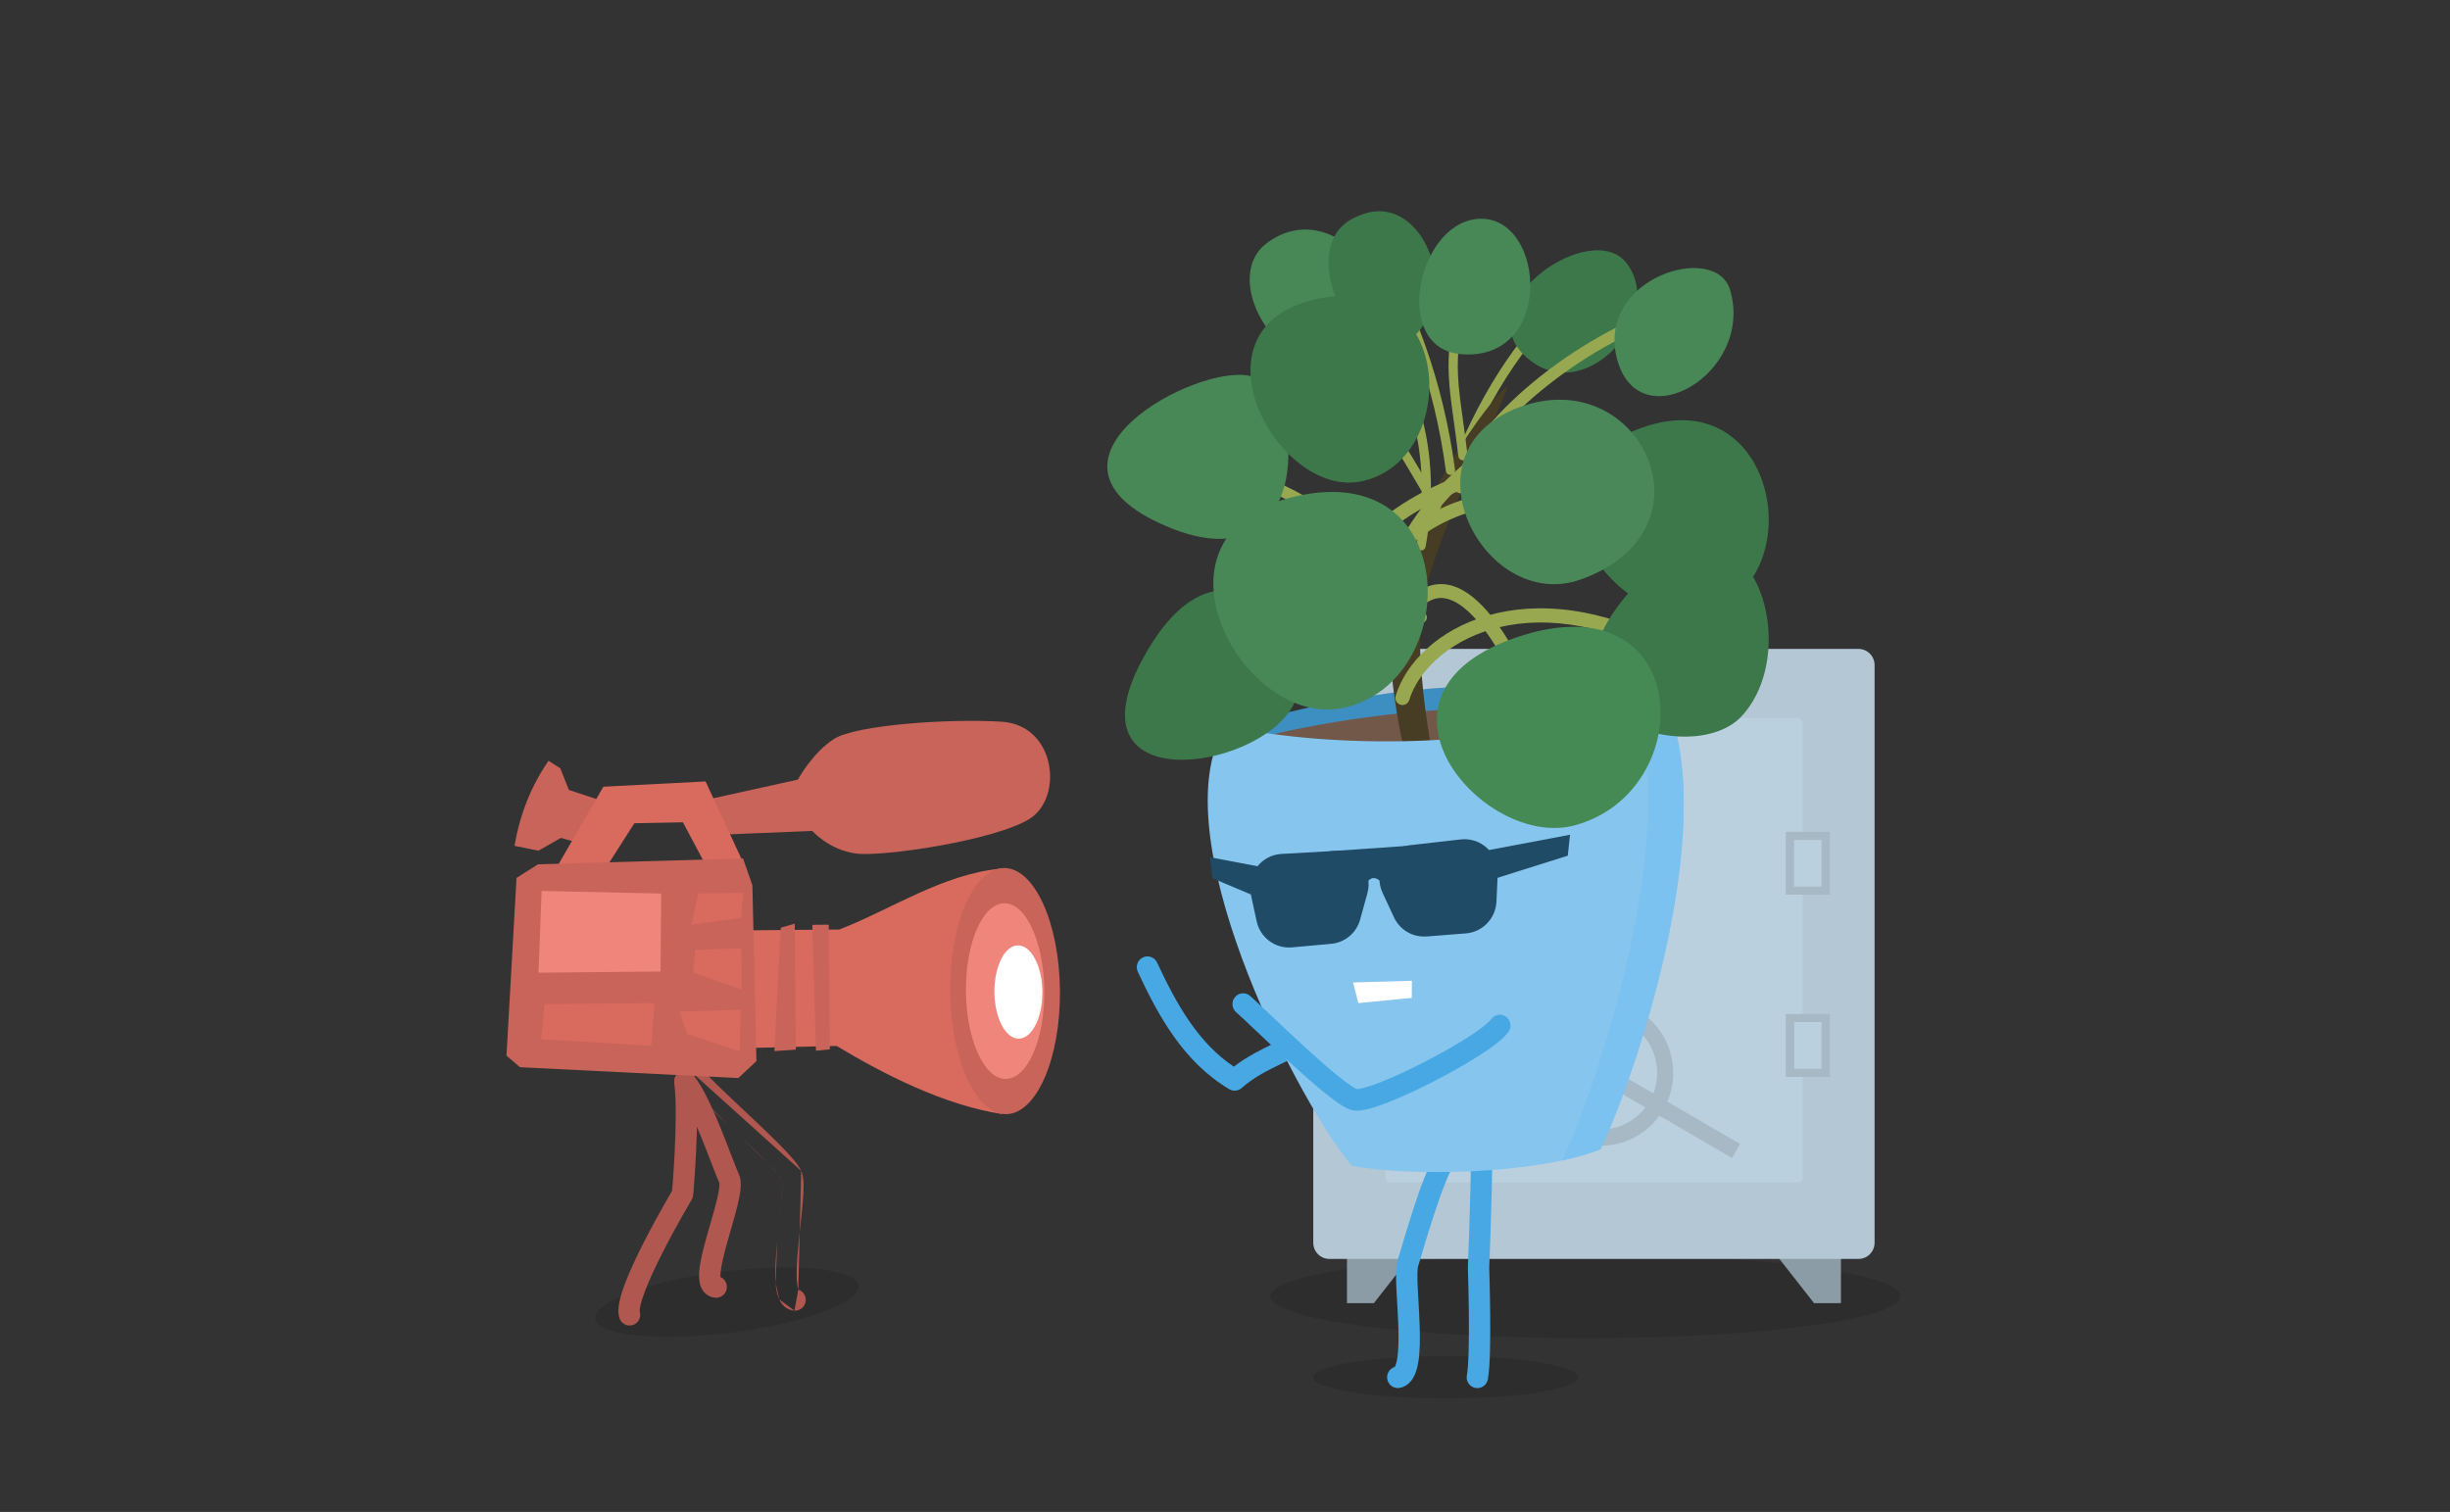 <svg width="862" height="532" viewBox="0 0 862 532" fill="none" xmlns="http://www.w3.org/2000/svg">
<rect x="0" y="0" width="862" height="532" fill="#333333" stroke="none"/>
<g clip-path="url(#clip0_9661_15629)">
<path opacity="0.12" d="M557.848 470.871C619.082 470.871 668.722 464.274 668.722 456.135C668.722 447.996 619.082 441.398 557.848 441.398C496.614 441.398 446.975 447.996 446.975 456.135C446.975 464.274 496.614 470.871 557.848 470.871Z" fill="black"/>
<path d="M638.25 458.53H647.714V439.83H623.594L638.25 458.53Z" fill="#8C9CA6"/>
<path d="M483.38 458.53H473.916V439.83H498.036L483.38 458.53Z" fill="#8C9CA6"/>
<path d="M653.907 228.334H467.694C464.578 228.334 462.053 230.883 462.053 234.026V437.277C462.053 440.421 464.578 442.969 467.694 442.969H653.907C657.023 442.969 659.548 440.421 659.548 437.277V234.026C659.548 230.883 657.023 228.334 653.907 228.334Z" fill="#B3C7D4"/>
<path d="M632.528 252.619H489.125C488.193 252.619 487.438 253.381 487.438 254.322V414.374C487.438 415.314 488.193 416.076 489.125 416.076H632.528C633.459 416.076 634.215 415.314 634.215 414.374V254.322C634.215 253.381 633.459 252.619 632.528 252.619Z" fill="#BBD0DE"/>
<path d="M628.284 314.812H643.811V292.681H628.284V314.812Z" fill="#A6B9C4"/>
<path d="M640.857 311.966V295.527H631.236V311.966H640.857Z" fill="#BBD0DE"/>
<path d="M628.284 378.943H643.811V356.812H628.284V378.943Z" fill="#A6B9C4"/>
<path d="M640.883 376.07V359.631H631.261V376.07H640.883Z" fill="#BBD0DE"/>
<path d="M540.08 286.721C540.08 299.755 550.545 310.315 563.462 310.315C576.379 310.315 586.844 299.755 586.844 286.721C586.844 273.687 576.379 263.127 563.462 263.127C550.545 263.127 540.08 273.687 540.08 286.721ZM542.901 286.721C542.901 275.283 552.127 265.973 563.462 265.973C574.797 265.973 584.024 275.283 584.024 286.721C584.024 298.159 574.797 307.469 563.462 307.469C552.127 307.469 542.901 298.159 542.901 286.721Z" fill="#A6B9C4"/>
<path d="M554.525 286.722C554.525 291.697 558.532 295.74 563.462 295.74C568.391 295.74 572.398 291.697 572.398 286.722C572.398 281.748 568.391 277.705 563.462 277.705C558.532 277.705 554.525 281.748 554.525 286.722ZM557.32 286.722C557.32 283.318 560.061 280.551 563.435 280.551C566.81 280.551 569.551 283.318 569.551 286.722C569.551 290.127 566.81 292.894 563.435 292.894C560.061 292.894 557.32 290.127 557.32 286.722Z" fill="#A6B9C4"/>
<path d="M562.566 271.906H564.332V265.974H562.566V271.906Z" fill="#A6B9C4"/>
<path d="M570.035 273.439L571.564 274.33L574.504 269.193L572.974 268.302L570.035 273.439Z" fill="#A6B9C4"/>
<path d="M575.746 278.521L576.629 280.064L581.72 277.099L580.837 275.555L575.746 278.521Z" fill="#A6B9C4"/>
<path d="M578.145 285.843V287.625H584.023V285.843H578.145Z" fill="#A6B9C4"/>
<path d="M576.604 293.363L575.721 294.906L580.812 297.872L581.695 296.329L576.604 293.363Z" fill="#A6B9C4"/>
<path d="M571.545 299.123L570.016 300.014L572.955 305.151L574.484 304.26L571.545 299.123Z" fill="#A6B9C4"/>
<path d="M564.333 301.539H562.566V307.471H564.333V301.539Z" fill="#A6B9C4"/>
<path d="M556.875 300.026L555.346 299.135L552.406 304.272L553.936 305.163L556.875 300.026Z" fill="#A6B9C4"/>
<path d="M551.164 294.899L550.281 293.355L545.19 296.321L546.073 297.865L551.164 294.899Z" fill="#A6B9C4"/>
<path d="M548.752 287.599V285.816H542.873V287.599H548.752Z" fill="#A6B9C4"/>
<path d="M550.281 280.084L551.164 278.541L546.073 275.575L545.19 277.119L550.281 280.084Z" fill="#A6B9C4"/>
<path d="M555.34 274.317L556.869 273.426L553.93 268.289L552.4 269.18L555.34 274.317Z" fill="#A6B9C4"/>
<path d="M537.92 377.506C537.92 391.658 549.281 403.122 563.305 403.122C577.329 403.122 588.691 391.658 588.691 377.506C588.691 363.355 577.329 351.891 563.305 351.891C549.281 351.891 537.92 363.355 537.92 377.506ZM543.561 377.506C543.561 366.521 552.418 357.583 563.305 357.583C574.192 357.583 583.05 366.521 583.05 377.506C583.05 388.492 574.192 397.43 563.305 397.43C552.418 397.43 543.561 388.492 543.561 377.506Z" fill="#A6B9C4"/>
<path d="M560.484 322.337V370.35H566.126V322.337H560.484Z" fill="#A6B9C4"/>
<path d="M612.223 402.539L570.24 378.08L567.42 383.01L609.402 407.469L612.223 402.539Z" fill="#A6B9C4"/>
<path d="M517.521 407.638L559.299 383.299L556.478 378.369L514.701 402.708L517.521 407.638Z" fill="#A6B9C4"/>
<path d="M553.895 377.506C553.895 382.746 558.112 387.002 563.305 387.002C568.498 387.002 572.716 382.746 572.716 377.506C572.716 372.266 568.498 368.01 563.305 368.01C558.112 368.01 553.895 372.266 553.895 377.506ZM557.717 377.506C557.717 374.394 560.221 371.893 563.279 371.893C566.363 371.893 568.841 374.42 568.841 377.506C568.841 380.592 566.337 383.119 563.279 383.119C560.195 383.119 557.717 380.592 557.717 377.506Z" fill="#A6B9C4"/>
<path opacity="0.12" d="M508.632 492.046C534.416 492.046 555.317 488.723 555.317 484.625C555.317 480.526 534.416 477.203 508.632 477.203C482.849 477.203 461.947 480.526 461.947 484.625C461.947 488.723 482.849 492.046 508.632 492.046Z" fill="black"/>
<path fill-rule="evenodd" clip-rule="evenodd" d="M432.502 256.291C432.502 256.291 466.481 245.278 504.177 242.219C541.873 239.16 582.442 244.906 582.442 244.906C582.442 244.906 568.102 264.218 507.92 269.91C447.738 275.602 432.502 256.291 432.502 256.291Z" fill="#3D8FC2"/>
<path fill-rule="evenodd" clip-rule="evenodd" d="M435.244 261.53C435.244 261.53 463.055 253.31 500.751 250.251C538.447 247.192 582.1 247.219 582.1 247.219C582.1 247.219 568.551 271.026 508.369 276.718C448.187 282.411 435.244 261.53 435.244 261.53Z" fill="#715848"/>
<path fill-rule="evenodd" clip-rule="evenodd" d="M521.259 403.561C523.333 403.561 525.015 405.258 525.015 407.351C525.015 413.911 524.749 423.631 524.486 431.669C524.354 435.697 524.222 439.318 524.123 441.932C524.073 443.239 524.032 444.295 524.003 445.024C523.989 445.389 523.977 445.672 523.969 445.864L523.963 446.016L523.97 446.231C523.978 446.464 523.988 446.805 524.001 447.242C524.028 448.115 524.063 449.369 524.101 450.897C524.177 453.952 524.263 458.106 524.303 462.498C524.343 466.885 524.337 471.535 524.226 475.574C524.118 479.51 523.907 483.169 523.466 485.394C523.059 487.447 521.08 488.778 519.046 488.368C517.012 487.957 515.692 485.96 516.099 483.907C516.396 482.408 516.606 479.375 516.716 475.365C516.823 471.459 516.83 466.912 516.791 462.567C516.751 458.228 516.666 454.116 516.591 451.088C516.553 449.574 516.518 448.333 516.492 447.47C516.479 447.039 516.469 446.703 516.461 446.475L516.45 446.131C516.45 446.131 516.45 446.13 520.204 446.001C516.451 445.844 516.451 445.844 516.451 445.844L516.463 445.555C516.471 445.365 516.482 445.084 516.496 444.721C516.525 443.996 516.566 442.945 516.615 441.642C516.714 439.038 516.846 435.43 516.977 431.418C517.241 423.377 517.502 413.772 517.502 407.351C517.502 405.258 519.184 403.561 521.259 403.561ZM520.204 446.001L516.451 445.844C516.447 445.939 516.447 446.035 516.45 446.13L520.204 446.001Z" fill="#48A8E4"/>
<path fill-rule="evenodd" clip-rule="evenodd" d="M510.7 404.169C512.442 405.307 512.94 407.654 511.813 409.411C509.631 412.812 506.901 420.118 504.391 427.797C502.641 433.151 501.111 438.317 500.019 442.003C499.569 443.523 499.193 444.792 498.907 445.718C498.844 445.922 498.731 446.623 498.702 448.07C498.675 449.413 498.721 451.085 498.81 453.024C498.877 454.473 498.97 456.102 499.068 457.815C499.222 460.521 499.389 463.439 499.483 466.203C499.639 470.761 499.629 475.473 499.02 479.219C498.718 481.077 498.226 482.983 497.349 484.575C496.445 486.215 494.907 487.887 492.486 488.349C490.447 488.738 488.483 487.385 488.097 485.328C487.735 483.397 488.895 481.53 490.727 480.988C490.743 480.961 490.762 480.929 490.783 480.891C491.052 480.402 491.364 479.481 491.606 477.991C492.086 475.041 492.129 470.974 491.975 466.464C491.882 463.733 491.727 461.047 491.578 458.447C491.478 456.713 491.381 455.019 491.306 453.375C491.214 451.391 491.158 449.517 491.191 447.916C491.221 446.418 491.329 444.777 491.734 443.465C491.985 442.651 492.336 441.468 492.765 440.018C493.861 436.318 495.471 430.883 497.256 425.423C499.702 417.94 502.705 409.658 505.506 405.292C506.633 403.534 508.959 403.032 510.7 404.169ZM490.641 481.113C490.641 481.113 490.641 481.112 490.643 481.111C490.641 481.112 490.641 481.113 490.641 481.113Z" fill="#48A8E4"/>
<path fill-rule="evenodd" clip-rule="evenodd" d="M539.774 116.685C540.462 117.263 540.555 118.295 539.983 118.989C526.413 135.441 513.08 160.693 506.361 189.315C506.155 190.194 505.281 190.738 504.41 190.53C503.539 190.322 503 189.44 503.206 188.561C510.037 159.461 523.592 133.747 537.49 116.896C538.063 116.202 539.085 116.107 539.774 116.685Z" fill="#98A850"/>
<path d="M572.346 92.674C586.686 111.559 556.424 145.262 535.942 124.647C517.489 106.053 560.193 76.66 572.346 92.674Z" fill="#3C784A"/>
<path d="M499.168 283.742C499.168 283.742 483.826 235.489 490.996 207.373C500.46 170.346 527.823 136.537 530.037 136.298C532.251 136.058 506.365 184.284 500.829 210.592C495.979 233.627 507.287 282.119 507.287 282.119L499.142 283.742H499.168Z" fill="#473C24"/>
<path fill-rule="evenodd" clip-rule="evenodd" d="M402.116 336.889C403.993 335.998 406.231 336.81 407.115 338.704C413.96 353.373 421.474 366.862 434.109 375.324C438.769 371.725 443.826 369.274 448.155 367.177C449.628 366.463 451.016 365.791 452.275 365.128C458.035 362.095 461.633 359.157 462.832 353.421C463.261 351.373 465.254 350.063 467.284 350.495C469.314 350.928 470.612 352.939 470.183 354.987C468.273 364.12 462.116 368.497 455.75 371.849C454.089 372.724 452.435 373.527 450.797 374.323C445.953 376.677 441.247 378.964 436.876 382.83C435.657 383.909 433.888 384.076 432.491 383.244C416.367 373.641 407.583 357.502 400.318 341.934C399.434 340.04 400.239 337.781 402.116 336.889Z" fill="#48A8E4"/>
<path d="M428.97 259.669C410.86 300.101 458.415 390.461 475.681 410.172C494.529 414.002 540.371 413.47 563.067 404.4C575.035 379.742 604.533 292.76 586.924 249.029C585.896 246.476 583.154 244.082 580.571 245.092C527.559 265.787 464.557 262.303 434.347 255.998C432.054 255.52 429.919 257.568 428.996 259.669" fill="#86C5ED"/>
<path d="M586.925 249.055C585.897 246.501 583.155 244.107 580.572 245.118C578.726 245.836 576.855 246.528 574.983 247.193C591.301 293.344 562.752 379.873 549.65 408.335C554.633 407.271 559.193 405.968 563.094 404.425C575.062 379.767 604.56 292.785 586.951 249.055H586.925Z" fill="#7CC2F0"/>
<path d="M477.922 352.956L496.718 351.121L496.744 345.109L476.051 345.695L477.922 352.956Z" fill="white"/>
<path d="M501.936 329.521L515.749 328.43C521.628 327.978 526.241 323.163 526.505 317.231L526.953 307.629C527.295 300.394 521.127 294.568 513.983 295.366L495.715 297.441C487.781 298.345 483.062 306.857 486.436 314.146L490.443 322.764C492.499 327.206 497.086 329.893 501.91 329.494L501.936 329.521Z" fill="#204B66"/>
<path d="M468.379 332.1L454.566 333.35C448.714 333.882 443.362 329.919 442.123 324.12L440.094 314.73C438.565 307.655 443.679 300.872 450.849 300.473L469.196 299.435C477.183 298.983 483.246 306.591 481.085 314.358L478.554 323.535C477.262 328.27 473.177 331.674 468.352 332.1H468.379Z" fill="#204B66"/>
<path d="M430.762 310.795L440.094 314.732L442.467 304.81L425.754 301.645L426.571 309.013L430.762 310.795Z" fill="#204B66"/>
<path d="M526.611 308.959L521.26 299.595L552.392 293.717L551.601 301.085L526.611 308.959Z" fill="#204B66"/>
<path d="M481.454 309.836L467.904 299.515L494.529 297.68L485.355 309.836C484.09 308.798 482.798 308.559 481.48 309.836H481.454Z" fill="#204B66"/>
<path fill-rule="evenodd" clip-rule="evenodd" d="M434.533 350.828C435.887 349.242 438.259 349.064 439.831 350.43C441.1 351.533 443.679 353.975 446.907 357.031C450.471 360.405 454.826 364.527 459.081 368.424C463.225 372.218 467.352 375.873 470.813 378.666C472.546 380.066 474.064 381.209 475.302 382.034C475.92 382.446 476.43 382.754 476.835 382.968C477.036 383.074 477.192 383.147 477.308 383.196C477.339 383.209 477.365 383.219 477.387 383.227C477.447 383.228 477.561 383.225 477.739 383.208C478.146 383.168 478.718 383.069 479.468 382.884C480.968 382.516 482.909 381.876 485.194 380.997C489.751 379.243 495.369 376.655 500.989 373.77C506.605 370.888 512.143 367.753 516.542 364.927C518.744 363.512 520.616 362.204 522.053 361.067C523.57 359.867 524.336 359.064 524.597 358.682C525.773 356.957 528.112 356.521 529.821 357.707C531.53 358.894 531.962 361.254 530.787 362.978C529.841 364.365 528.303 365.756 526.687 367.034C524.99 368.375 522.899 369.83 520.576 371.322C515.926 374.309 510.169 377.565 504.395 380.528C498.624 383.489 492.753 386.201 487.872 388.08C485.439 389.016 483.173 389.776 481.247 390.25C480.284 390.487 479.339 390.669 478.458 390.754C477.627 390.835 476.601 390.857 475.593 390.597C474.133 390.219 472.551 389.287 471.159 388.358C469.654 387.355 467.939 386.055 466.12 384.586C462.475 381.644 458.212 377.865 454.033 374.038C449.47 369.86 445.086 365.705 441.588 362.389C438.54 359.501 436.164 357.249 434.928 356.174C433.356 354.808 433.179 352.415 434.533 350.828Z" fill="#48A8E4"/>
<path fill-rule="evenodd" clip-rule="evenodd" d="M542.098 176.708C518.23 176.513 495.459 185.225 485.196 206.782C484.616 208 483.167 208.513 481.96 207.928C480.752 207.343 480.244 205.881 480.824 204.662C492.229 180.707 517.29 171.61 542.137 171.814C566.94 172.017 592.464 181.462 605.649 195.756C606.562 196.745 606.507 198.293 605.527 199.214C604.546 200.135 603.012 200.08 602.099 199.09C590.084 186.066 566.01 176.904 542.098 176.708Z" fill="#98A850"/>
<path fill-rule="evenodd" clip-rule="evenodd" d="M587.886 232.346C536.517 203.866 501.647 227.064 495.832 246.305C495.43 247.633 494.038 248.381 492.722 247.976C491.406 247.571 490.665 246.166 491.066 244.838C498.115 221.519 537.161 198.486 590.286 227.94C591.491 228.609 591.932 230.137 591.269 231.354C590.607 232.57 589.092 233.015 587.886 232.346Z" fill="#98A850"/>
<path fill-rule="evenodd" clip-rule="evenodd" d="M521.154 170.126C504.88 174.919 490.19 183.62 481.619 193.846C480.754 194.878 479.224 195.007 478.201 194.134C477.178 193.262 477.05 191.717 477.915 190.685C487.27 179.525 502.894 170.405 519.795 165.428C536.701 160.45 555.277 159.502 570.595 165.149C571.853 165.613 572.501 167.018 572.041 168.288C571.581 169.557 570.189 170.21 568.931 169.747C554.883 164.568 537.424 165.336 521.154 170.126Z" fill="#98A850"/>
<path fill-rule="evenodd" clip-rule="evenodd" d="M589.708 108.962C590.038 110.043 589.437 111.189 588.366 111.522C572.994 116.297 555.929 126.144 542.121 137.537C535.225 143.227 529.186 149.265 524.596 155.196C519.988 161.151 516.931 166.879 515.836 171.952C515.597 173.057 514.516 173.758 513.42 173.517C512.325 173.276 511.631 172.185 511.869 171.08C513.146 165.167 516.598 158.875 521.396 152.675C526.213 146.452 532.479 140.201 539.551 134.366C553.679 122.71 571.2 112.568 587.171 107.607C588.243 107.274 589.378 107.881 589.708 108.962Z" fill="#98A850"/>
<path fill-rule="evenodd" clip-rule="evenodd" d="M552.517 146.257C552.918 147.546 552.208 148.92 550.93 149.325C518.896 159.485 495.062 184.033 487.935 216.887C487.649 218.207 486.356 219.043 485.048 218.754C483.739 218.465 482.911 217.161 483.197 215.84C490.727 181.13 515.925 155.297 549.476 144.656C550.754 144.251 552.115 144.968 552.517 146.257Z" fill="#98A850"/>
<path fill-rule="evenodd" clip-rule="evenodd" d="M502.898 211.495C499.115 213.536 494.816 218.827 490.595 229.806C490.111 231.066 488.706 231.691 487.457 231.202C486.208 230.714 485.589 229.296 486.073 228.036C490.406 216.764 495.247 210.072 500.612 207.179C506.256 204.135 511.825 205.597 516.569 208.886C521.241 212.124 525.45 217.322 528.936 222.609C532.448 227.936 535.354 233.553 537.367 237.817C537.943 239.037 537.429 240.498 536.22 241.079C535.011 241.66 533.564 241.142 532.988 239.922C531.033 235.78 528.239 230.388 524.897 225.32C521.529 220.212 517.731 215.63 513.822 212.92C509.986 210.26 506.401 209.606 502.898 211.495Z" fill="#98A850"/>
<path fill-rule="evenodd" clip-rule="evenodd" d="M461.936 176.318C478.877 186.817 494.008 202.69 501.744 216.19C502.305 217.169 501.973 218.422 501.002 218.988C500.032 219.554 498.79 219.219 498.229 218.24C490.86 205.379 476.229 189.983 459.811 179.808C443.3 169.575 425.683 165.028 411.927 172.495C410.94 173.031 409.709 172.658 409.178 171.662C408.647 170.666 409.017 169.424 410.004 168.888C425.746 160.342 445.087 165.876 461.936 176.318Z" fill="#98A850"/>
<path d="M440.332 132.413C459.601 137.76 463.028 207.425 410.597 185.267C356.61 162.418 421.536 127.226 440.332 132.413Z" fill="#488857"/>
<path d="M612.678 252.114C595.306 270.681 532.146 251.981 575.641 205.671C614.418 164.388 635.955 227.243 612.678 252.114Z" fill="#3C784A"/>
<path fill-rule="evenodd" clip-rule="evenodd" d="M472.759 215.707C479.74 214.363 486.475 214.44 492.126 216.677C492.973 217.012 493.39 217.977 493.058 218.832C492.726 219.686 491.77 220.108 490.923 219.772C486.055 217.846 480.006 217.697 473.377 218.973C466.764 220.246 459.699 222.914 452.896 226.47C439.236 233.61 426.957 244.153 421.597 253.654C421.147 254.452 420.141 254.73 419.35 254.276C418.56 253.822 418.283 252.807 418.734 252.009C424.524 241.745 437.407 230.822 451.38 223.518C458.393 219.852 465.762 217.054 472.759 215.707Z" fill="#98A850"/>
<path d="M454.884 248.365C442.336 271.586 374.378 281.402 402.61 230.809C431.739 178.619 465.666 228.388 454.884 248.365Z" fill="#3C784A"/>
<path fill-rule="evenodd" clip-rule="evenodd" d="M465.104 101.323C465.598 100.57 466.604 100.363 467.35 100.862C501.948 123.973 507.076 162.417 501.58 192.352C501.417 193.24 500.571 193.827 499.691 193.663C498.811 193.498 498.229 192.645 498.392 191.756C503.757 162.533 498.658 125.699 465.56 103.59C464.814 103.091 464.609 102.076 465.104 101.323Z" fill="#98A850"/>
<path d="M445.445 85.76C470.013 66.715 501.383 107.2 472.834 124.011C452.062 136.247 428.601 98.821 445.445 85.76Z" fill="#488857"/>
<path d="M472.807 249.056C437.141 256.93 398.97 187.451 456.2 174.576C514.642 161.436 514.562 239.826 472.807 249.056Z" fill="#488857"/>
<path fill-rule="evenodd" clip-rule="evenodd" d="M479.698 80.435C480.457 79.956 481.457 80.188 481.933 80.953C497.928 106.718 507.864 134.817 511.927 165.26C512.046 166.156 511.424 166.979 510.537 167.1C509.649 167.221 508.833 166.592 508.714 165.697C504.71 135.705 494.929 108.05 479.185 82.69C478.71 81.924 478.939 80.915 479.698 80.435Z" fill="#98A850"/>
<path d="M478.159 75.89C501.199 65.835 516.804 107.198 493.238 121.642C477.606 131.218 453.143 85.2 478.159 75.89Z" fill="#3C784A"/>
<path fill-rule="evenodd" clip-rule="evenodd" d="M464.379 133.549C464.647 132.687 465.557 132.207 466.411 132.478C477.341 135.936 484.867 143.372 490.925 151.758C493.951 155.947 496.633 160.405 499.189 164.748C499.537 165.339 499.882 165.927 500.225 166.511C502.419 170.249 504.536 173.857 506.758 177.172C507.259 177.92 507.065 178.937 506.323 179.443C505.581 179.95 504.574 179.753 504.072 179.005C501.791 175.602 499.619 171.899 497.43 168.169C497.087 167.586 496.745 167.002 496.402 166.419C493.848 162.081 491.233 157.739 488.305 153.685C482.454 145.586 475.443 138.765 465.441 135.6C464.587 135.329 464.111 134.411 464.379 133.549Z" fill="#98A850"/>
<path d="M478.765 169.416C449.135 175.268 416.474 114.593 464.029 105.044C512.586 95.308 513.456 162.553 478.765 169.416Z" fill="#3C784A"/>
<path fill-rule="evenodd" clip-rule="evenodd" d="M515.66 101.146C516.526 101.375 517.044 102.269 516.817 103.143C513.458 116.082 512.627 124.052 512.967 131.853C513.181 136.771 513.852 141.58 514.684 147.545C515.195 151.212 515.767 155.317 516.332 160.152C516.436 161.05 515.8 161.863 514.911 161.968C514.022 162.074 513.216 161.432 513.112 160.535C512.572 155.911 512.011 151.883 511.503 148.229C510.653 142.118 509.948 137.053 509.728 131.997C509.369 123.778 510.265 115.469 513.681 102.314C513.907 101.44 514.794 100.917 515.66 101.146Z" fill="#98A850"/>
<path d="M521.576 76.979C543.851 77.617 546.513 126.987 514.3 124.646C488.809 122.784 499.064 76.367 521.576 76.979Z" fill="#488857"/>
<path d="M604.559 213.759C571.66 228.974 527.506 168.219 577.881 150.424C623.644 134.278 636.693 198.889 604.559 213.759Z" fill="#3C784A"/>
<path d="M556.134 203.914C521.707 216.123 491.287 156.965 536.68 142.574C578.119 129.46 604.217 186.863 556.134 203.914Z" fill="#4A8759"/>
<path d="M608.673 101.932C617.53 131.325 576.328 155.398 568.868 126.058C561.671 97.703 603.559 85.014 608.673 101.932Z" fill="#488857"/>
<path d="M553.893 290.445C521.707 298.983 474.283 243.709 534.439 223.971C595.912 203.809 598.206 278.661 553.893 290.445Z" fill="#458955"/>
<path opacity="0.12" d="M257.077 468.923C282.664 465.716 302.814 458.307 302.084 452.373C301.354 446.44 280.019 444.229 254.433 447.436C228.846 450.643 208.696 458.052 209.426 463.986C210.156 469.919 231.491 472.13 257.077 468.923Z" fill="black"/>
<path fill-rule="evenodd" clip-rule="evenodd" d="M240.501 376.803C242.56 376.545 244.436 378.02 244.691 380.098C245.527 386.9 245.301 397.105 244.9 405.381C244.697 409.568 244.444 413.345 244.242 416.076C244.141 417.441 244.053 418.547 243.99 419.313C243.958 419.696 243.933 419.994 243.915 420.197L243.895 420.43L243.887 420.513C243.887 420.513 243.887 420.514 240.146 420.172L243.887 420.513C243.836 421.083 243.658 421.635 243.365 422.125C243.365 422.125 243.365 422.125 243.365 422.125L243.309 422.22C243.271 422.284 243.214 422.381 243.139 422.508C242.989 422.763 242.768 423.139 242.486 423.622C241.923 424.587 241.12 425.978 240.163 427.67C238.247 431.058 235.723 435.639 233.278 440.43C230.823 445.242 228.492 450.179 226.929 454.304C226.145 456.374 225.594 458.136 225.304 459.518C225.053 460.712 225.075 461.272 225.081 461.412C225.083 461.453 225.083 461.457 225.074 461.431C225.728 463.417 224.662 465.563 222.693 466.223C220.724 466.882 218.598 465.807 217.944 463.82C217.312 461.901 217.584 459.706 217.954 457.945C218.359 456.02 219.06 453.846 219.912 451.597C221.621 447.086 224.097 441.861 226.598 436.96C229.109 432.04 231.689 427.358 233.638 423.912C234.614 422.188 235.433 420.769 236.01 419.779C236.191 419.469 236.348 419.201 236.478 418.979C236.486 418.887 236.494 418.788 236.503 418.683C236.565 417.936 236.651 416.853 236.75 415.512C236.949 412.827 237.197 409.117 237.396 405.011C237.799 396.702 237.982 387.103 237.236 381.031C236.98 378.953 238.443 377.06 240.501 376.803Z" fill="#B0574F"/>
<path fill-rule="evenodd" clip-rule="evenodd" d="M242.405 376.405C243.997 375.063 246.366 375.277 247.696 376.884C249.922 379.574 255.256 384.588 261.212 390.186C262.597 391.489 264.017 392.823 265.439 394.167C269.118 397.646 272.75 401.134 275.637 404.133C277.079 405.631 278.373 407.047 279.41 408.306C280.388 409.493 281.348 410.789 281.896 412.006M242.405 376.405C240.813 377.747 240.6 380.137 241.93 381.744ZM241.93 381.744C244.491 384.838 250.341 390.333 256.311 395.942ZM256.311 395.942C257.647 397.197 258.989 398.458 260.302 399.699ZM260.302 399.699C263.977 403.173 267.495 406.556 270.247 409.415ZM270.247 409.415C271.624 410.845 272.77 412.105 273.632 413.152ZM273.632 413.152C274.554 414.27 274.951 414.91 275.056 415.142ZM275.059 415.172C275.052 415.139 275.051 415.131 275.056 415.143L275.056 415.142M275.059 415.172C275.086 415.31 275.198 415.882 275.212 417.16ZM275.212 417.16C275.227 418.563 275.129 420.368 274.949 422.501ZM274.949 422.501C274.742 424.97 274.451 427.634 274.144 430.439ZM274.144 430.439C273.909 432.593 273.665 434.831 273.442 437.126ZM273.442 437.126C272.951 442.198 272.583 447.41 272.888 451.448ZM272.888 451.448C273.038 453.431 273.37 455.5 274.157 457.205ZM274.157 457.205C274.986 459.003 276.658 460.993 279.513 461.168ZM280.873 453.77C280.686 453.243 280.488 452.316 280.379 450.873C280.13 447.566 280.426 442.952 280.92 437.864C281.12 435.797 281.357 433.615 281.592 431.457C281.911 428.523 282.226 425.634 282.435 423.142C282.621 420.932 282.744 418.844 282.724 417.076C282.707 415.488 282.585 413.536 281.896 412.007M280.873 453.77C282.479 454.28 283.598 455.843 283.491 457.616C283.364 459.705 281.583 461.296 279.513 461.168" fill="#B0574F"/>
<path fill-rule="evenodd" clip-rule="evenodd" d="M238.556 377.655C240.148 376.313 242.517 376.527 243.847 378.134C245.603 380.257 247.307 383.244 248.874 386.401C250.467 389.611 252.029 393.223 253.465 396.739C254.855 400.142 256.147 403.502 257.247 406.362L257.359 406.653C258.504 409.632 259.392 411.93 259.989 413.257C260.763 414.975 260.697 416.995 260.546 418.501C260.377 420.184 259.99 422.099 259.517 424.061C258.856 426.805 257.946 429.953 257.05 433.051C256.675 434.348 256.302 435.635 255.952 436.881C254.715 441.276 253.755 445.13 253.52 447.847C253.466 448.474 253.457 448.974 253.48 449.359C254.887 449.976 255.83 451.431 255.732 453.066C255.606 455.156 253.825 456.747 251.754 456.62C250.587 456.548 249.418 456.158 248.419 455.345C247.449 454.556 246.87 453.556 246.527 452.629C245.887 450.895 245.888 448.904 246.036 447.189C246.342 443.648 247.51 439.126 248.725 434.81C249.113 433.43 249.508 432.065 249.895 430.727C250.767 427.712 251.598 424.839 252.217 422.27C252.66 420.432 252.954 418.908 253.072 417.736C253.176 416.693 253.097 416.308 253.109 416.305C253.109 416.305 253.11 416.305 253.11 416.305C252.406 414.728 251.441 412.221 250.354 409.395L250.25 409.124C249.146 406.251 247.879 402.956 246.519 399.628C245.115 396.19 243.632 392.769 242.156 389.796C240.654 386.769 239.263 384.422 238.08 382.994C236.751 381.387 236.963 378.997 238.556 377.655ZM253.149 416.392C253.149 416.391 253.148 416.391 253.148 416.39Z" fill="#B0574F"/>
<path d="M244.734 327.523L295.321 327.07C314.353 319.596 331.593 307.626 352.155 305.631C331.672 333.188 331.462 362.741 352.682 392.028C332.173 388.889 310.953 378.009 294.346 368.034L245.103 369.152L244.734 327.523Z" fill="#D86A5E"/>
<path d="M354.016 392.029C364.673 391.933 373.141 372.468 372.93 348.552C372.719 324.637 363.909 305.327 353.252 305.422C342.596 305.518 334.128 324.983 334.339 348.899C334.55 372.814 343.36 392.124 354.016 392.029Z" fill="#C9645A"/>
<path d="M353.908 379.634C361.522 379.565 367.572 365.672 367.421 348.602C367.271 331.532 360.976 317.749 353.362 317.818C345.748 317.886 339.698 331.779 339.849 348.849C339.999 365.919 346.294 379.702 353.908 379.634Z" fill="#F0867B"/>
<path d="M358.449 365.468C363.108 365.426 366.82 358.045 366.74 348.981C366.66 339.917 362.818 332.603 358.16 332.645C353.501 332.687 349.789 340.068 349.869 349.132C349.949 358.196 353.791 365.51 358.449 365.468Z" fill="white"/>
<path d="M291.578 325.369L291.973 369.233L287.096 369.711L285.805 325.422L291.578 325.369Z" fill="#C9645A"/>
<path d="M279.609 325.023L280.004 369.339L272.465 369.844L274.732 326.407L279.609 325.023Z" fill="#C9645A"/>
<path d="M217.793 283.768L200.158 277.969L197.126 270.335L192.987 267.701C186.766 276.719 182.891 286.72 181.02 297.626L189.455 299.329L197.337 294.833L210.807 298.637L217.793 283.768Z" fill="#C9645A"/>
<path d="M246.211 281.931L280.717 274.324C280.717 274.324 285.91 264.721 293.581 259.933C301.252 255.145 333.334 252.778 352.392 253.948C371.451 255.118 374.219 280.468 362.357 288.049C350.494 295.63 310.4 301.642 300.989 300.312C291.578 298.982 285.805 292.385 285.805 292.385L247.002 293.954L246.237 281.905L246.211 281.931Z" fill="#C9645A"/>
<path d="M193.779 308.796L212.285 276.823L248.241 274.961L262.344 305.365L250.982 309.461L240.28 289.352L223.198 289.671L209.2 311.589L193.779 308.796Z" fill="#D86A5E"/>
<path d="M266.139 373.383L264.716 311.485L261.42 302.068L189.297 304.117L181.732 308.905L178.199 371.441L182.918 375.511L259.76 379.341L266.139 373.383Z" fill="#C9645A"/>
<path d="M260.734 323.001L261.525 314.17L245.761 314.303L243.23 325.395L260.734 323.001Z" fill="#D86A5E"/>
<path d="M260.842 333.615L244.603 334.227L243.812 342.18L260.947 348.219L260.842 333.615Z" fill="#D86A5E"/>
<path d="M260.577 355.295L239.119 355.933L241.808 363.887L260.261 369.898L260.577 355.295Z" fill="#D86A5E"/>
<path d="M232.609 314.41L232.398 341.835L189.482 342.26L190.563 313.506L232.609 314.41Z" fill="#F0867B"/>
<path d="M230.316 352.926L229.129 367.981L190.379 365.694L191.565 353.325L230.316 352.926Z" fill="#D86A5E"/>
</g>
<defs>
<clipPath id="clip0_9661_15629">
<rect width="862" height="532" fill="white"/>
</clipPath>
</defs>
</svg>
